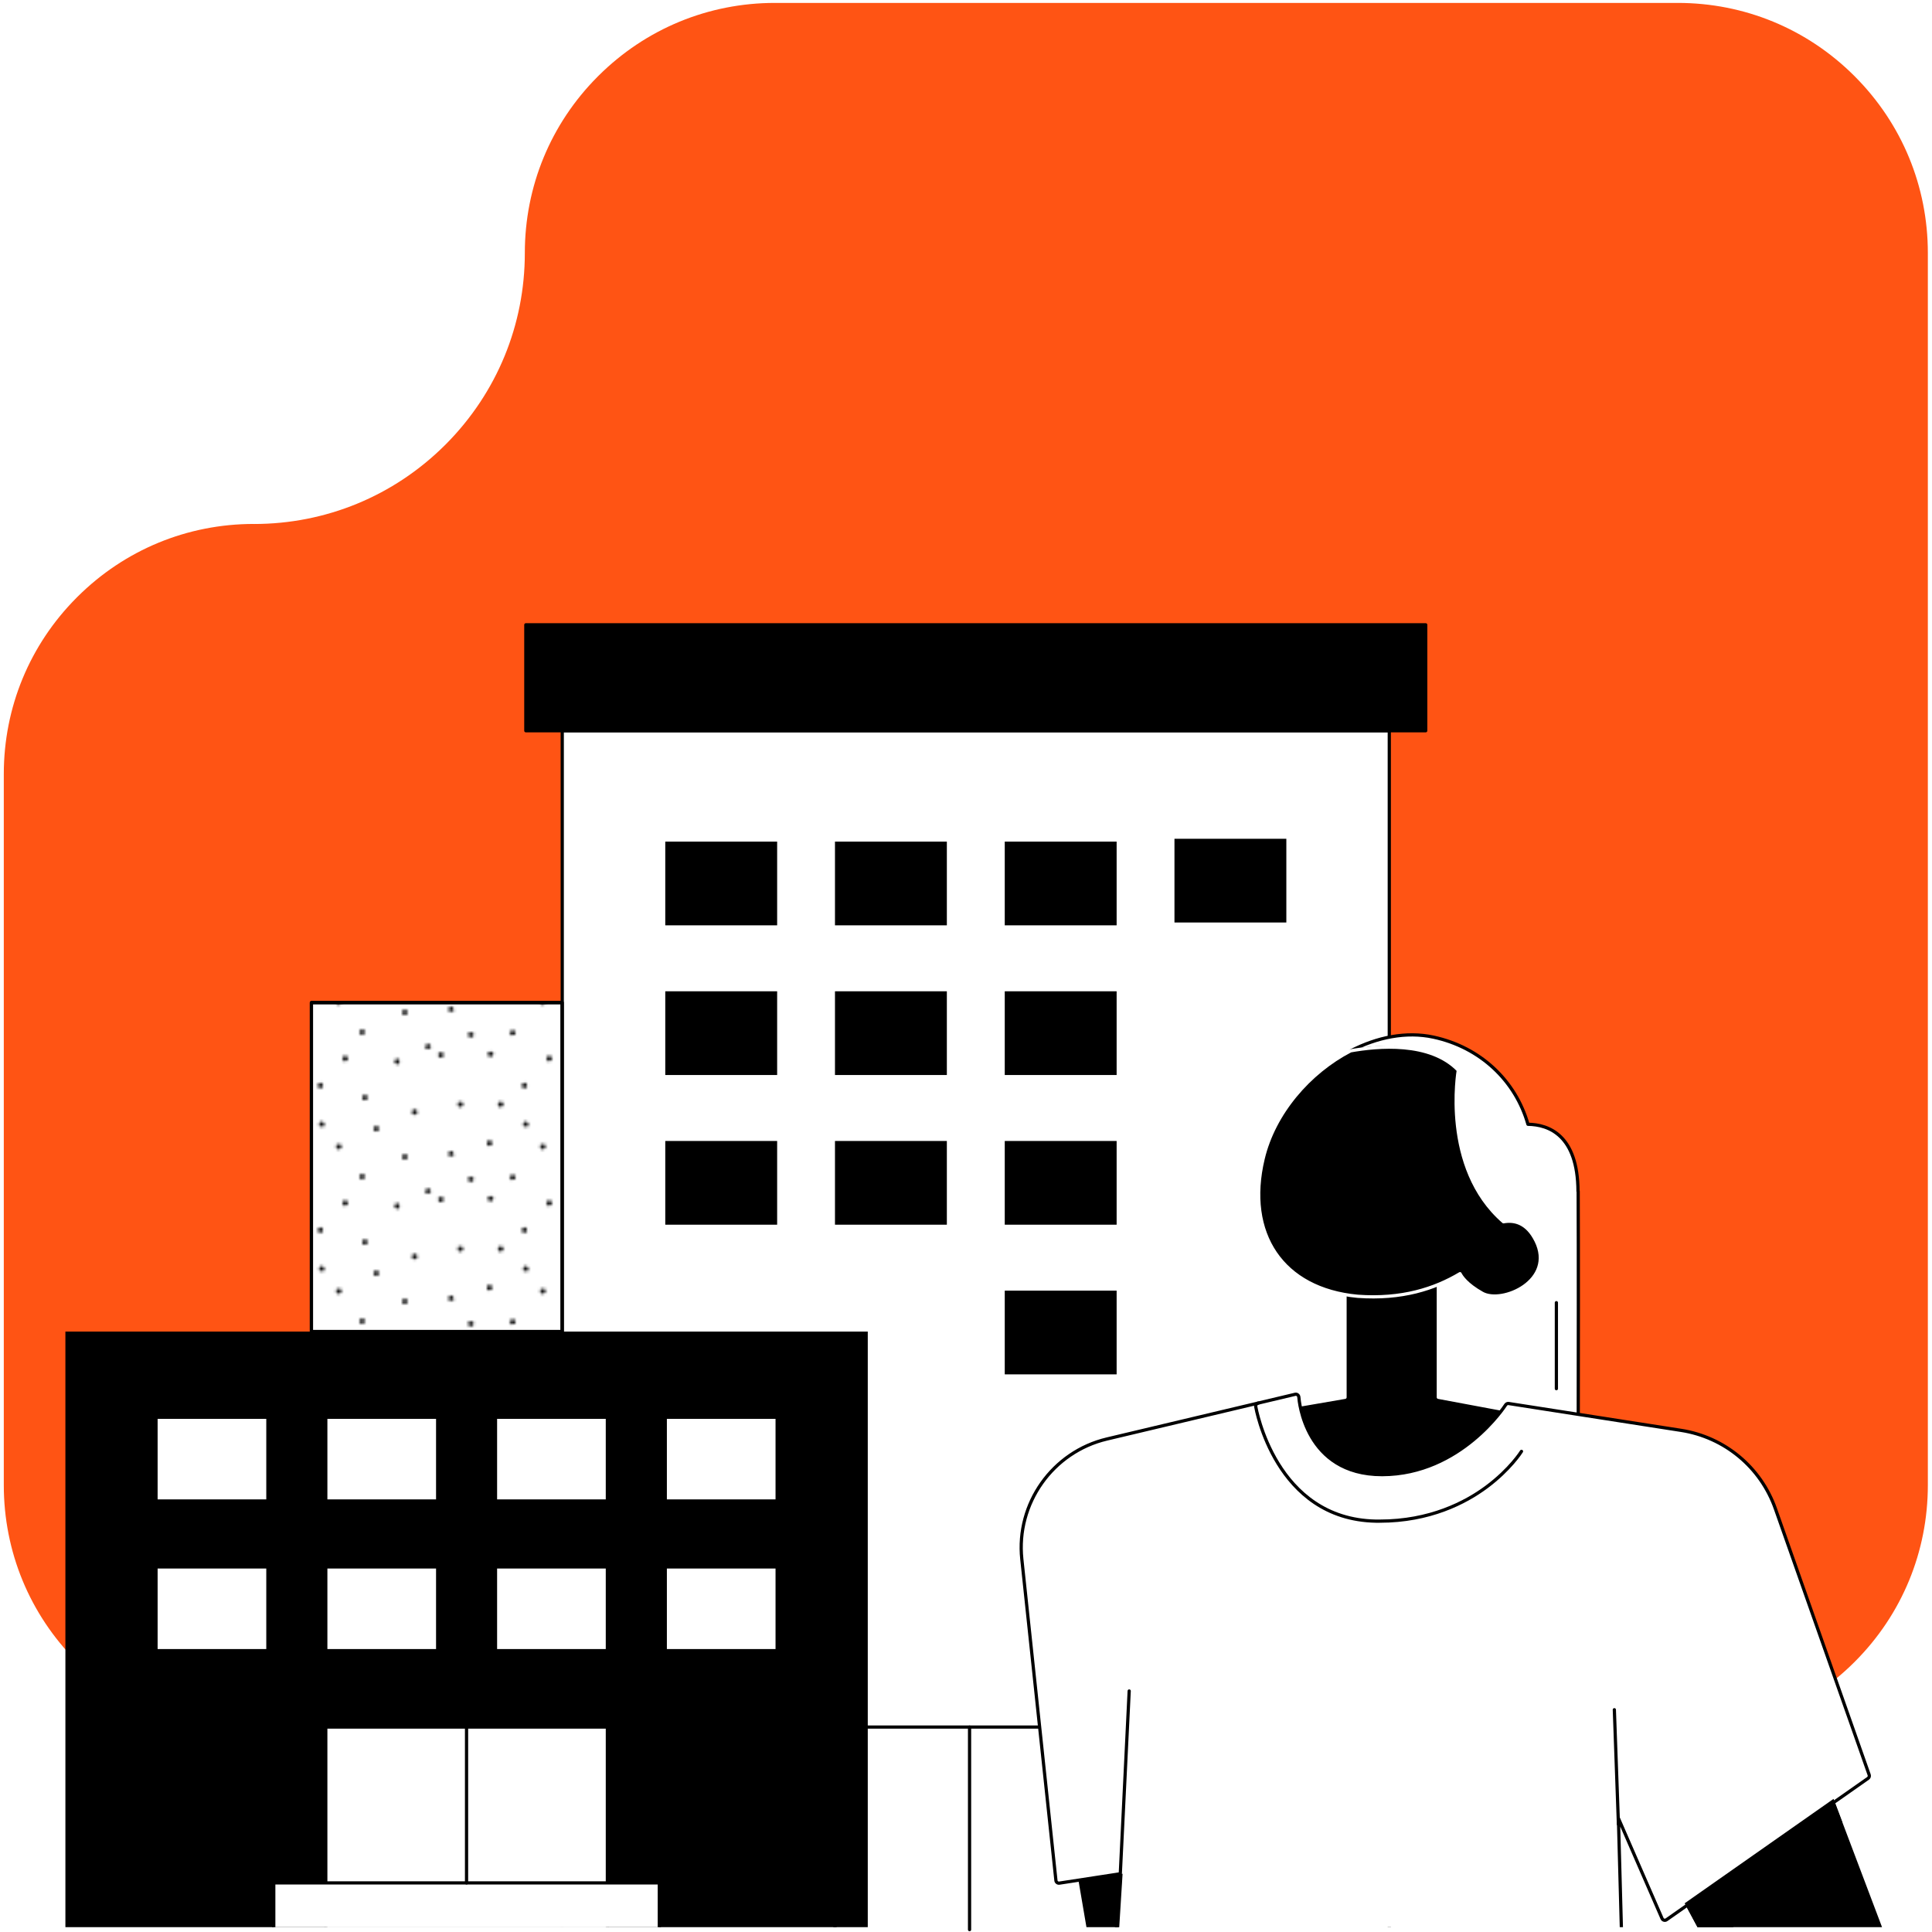 <svg viewBox="0 0 1200 1200" xmlns:xlink="http://www.w3.org/1999/xlink" xmlns="http://www.w3.org/2000/svg" id="Layer_1">
  <defs>
    <style>
      .cls-1 {
        clip-path: url(#clippath);
      }

      .cls-2, .cls-3, .cls-4 {
        fill: none;
      }

      .cls-2, .cls-5, .cls-6, .cls-7 {
        stroke-width: 0px;
      }

      .cls-8 {
        fill: url(#New_Pattern_Swatch_5);
      }

      .cls-8, .cls-9, .cls-3, .cls-4, .cls-10 {
        stroke-linecap: round;
        stroke-linejoin: round;
        stroke-width: 2px;
      }

      .cls-8, .cls-9, .cls-3, .cls-10 {
        stroke: #000;
      }

      .cls-9, .cls-6 {
        fill: #fff;
      }

      .cls-4 {
        stroke: #fff;
      }

      .cls-7 {
        fill: #ff5414;
      }
    </style>
    <clipPath id="clippath">
      <rect height="868.62" width="1415.89" y="328.37" x="-56.63" class="cls-2"></rect>
    </clipPath>
    <pattern viewBox="0 0 71.71 50.14" patternUnits="userSpaceOnUse" patternTransform="translate(8322.74 -15864.29) scale(1.76 -1.76)" height="50.14" width="71.71" y="0" x="0" id="New_Pattern_Swatch_5">
      <g>
        <rect height="50.14" width="71.71" class="cls-2"></rect>
        <g>
          <rect height="50.14" width="71.71" class="cls-2"></rect>
          <g>
            <path d="M19.91,45.83c1.21,2.93-2.61,1.48-1.42.42l.09-.04c.4-.71,1.2-.7,1.33-.38Z" class="cls-5"></path>
            <path d="M39.31,13.93c-1.17,2.95-2.9-.75-1.31-.68l.09.03c.78-.23,1.35.33,1.22.65Z" class="cls-5"></path>
            <path d="M65.69,24.33c-1.17,2.95-2.9-.75-1.31-.68l.09.03c.78-.23,1.35.33,1.22.65Z" class="cls-5"></path>
            <path d="M63.33,37.61c2.77-1.56,1.78,2.41.59,1.36l-.05-.08c-.75-.31-.84-1.1-.54-1.27h0Z" class="cls-5"></path>
            <g>
              <path d="M71.4,16.01c.52.42.52,1.77-1.19,1.42-.93-.19-.4-2.72,1.19-1.42Z" class="cls-5"></path>
              <path d="M52.95,48.66c.52.42.52,1.77-1.19,1.42-.93-.19-.4-2.72,1.19-1.42Z" class="cls-5"></path>
              <path d="M35.44,48.36c.52.42.52,1.77-1.19,1.42-.93-.19-.4-2.72,1.19-1.42Z" class="cls-5"></path>
              <path d="M56.5,30.92c.52.42.52,1.77-1.19,1.42-.93-.19-.4-2.72,1.19-1.42Z" class="cls-5"></path>
              <path d="M42.3,30.92c.52.42.52,1.77-1.19,1.42-.93-.19-.4-2.72,1.19-1.42Z" class="cls-5"></path>
              <path d="M24.62,29.31c-.05-.18-.08-.37-.1-.55,0-1.48,2.27-1.03,1.85.33-.29.95-1.5.72-1.75.22Z" class="cls-5"></path>
              <path d="M59.61,4.87c3.17.13.24,2.99-.22,1.46v-.1c-.48-.66-.13-1.38.22-1.37h0Z" class="cls-5"></path>
              <path d="M29.73,0c3.17.13.24,2.99-.22,1.46v-.1c-.47-.66-.13-1.38.22-1.37h0Z" class="cls-5"></path>
              <path d="M52.58,17.24c.52.42.52,1.77-1.19,1.42-.93-.19-.4-2.72,1.19-1.42Z" class="cls-5"></path>
              <path d="M7.43,34.74c-.93-.19-.4-2.73,1.19-1.42.52.42.52,1.77-1.19,1.42Z" class="cls-5"></path>
              <path d="M.46,48.52c-.93-.19-.4-2.73,1.19-1.42.52.42.52,1.77-1.19,1.42Z" class="cls-5"></path>
              <path d="M22.71,12.37c.52.42.52,1.77-1.19,1.42-.93-.19-.4-2.72,1.19-1.42Z" class="cls-5"></path>
              <path d="M46,4.49c.52.42.52,1.77-1.19,1.42-.93-.18-.4-2.72,1.19-1.42Z" class="cls-5"></path>
              <path d="M7.65,5.41c.52.42.52,1.77-1.19,1.42-.93-.18-.4-2.72,1.19-1.42Z" class="cls-5"></path>
              <path d="M12.64,22.32c.52.42.52,1.77-1.19,1.42-.93-.18-.4-2.72,1.19-1.42Z" class="cls-5"></path>
            </g>
          </g>
        </g>
      </g>
    </pattern>
  </defs>
  <path d="M157.69,325.46c44.7,0,86.77-17.33,118.48-48.78l1.14-1.14c31.37-31.74,48.67-73.78,48.67-118.37h0c0-41.36,16.04-80.26,45.18-109.52l.63-.63C401.08,17.88,439.96,1.81,481.32,1.81h560.77c41.33,0,80.23,16.04,109.49,45.18l.63.63c29.14,29.29,45.21,68.16,45.21,109.52v765.3c0,41.33-16.04,80.23-45.18,109.49l-.63.63c-29.29,29.14-68.16,45.21-109.52,45.21H157.69c-41.33,0-80.23-16.04-109.49-45.18l-.63-.63c-29.14-29.29-45.21-68.16-45.21-109.52v-441.68c0-41.33,16.04-80.23,45.18-109.49l.63-.63c29.29-29.14,68.16-45.21,109.52-45.21h0v.03Z" class="cls-7"></path>
  <g>
    <g class="cls-1">
      <g>
        <g>
          <rect height="204.32" width="155.79" y="622.74" x="193.43" class="cls-9"></rect>
          <rect height="746.45" width="513.69" y="453.83" x="349.22" class="cls-9"></rect>
          <rect height="52" width="69.49" y="522.74" x="413.21" class="cls-5"></rect>
          <rect height="52" width="69.49" y="522.74" x="518.62" class="cls-5"></rect>
          <rect height="52" width="69.49" y="615.71" x="413.21" class="cls-5"></rect>
          <rect height="52" width="69.49" y="615.71" x="518.62" class="cls-5"></rect>
          <rect height="52" width="69.49" y="708.68" x="413.21" class="cls-5"></rect>
          <rect height="52" width="69.49" y="708.68" x="518.62" class="cls-5"></rect>
          <rect height="52" width="69.49" y="522.74" x="624.07" class="cls-5"></rect>
          <rect height="52" width="69.49" y="615.71" x="624.07" class="cls-5"></rect>
          <rect height="52" width="69.49" y="708.68" x="624.07" class="cls-5"></rect>
          <rect height="52" width="69.49" y="801.64" x="624.07" class="cls-5"></rect>
          <rect height="127.58" width="174.9" y="1072.71" x="518.62" class="cls-3"></rect>
          <rect height="373.23" width="498.37" y="827.06" x="40.62" class="cls-5"></rect>
          <rect height="52" width="69.49" y="880.28" x="96.9" class="cls-9"></rect>
          <rect height="52" width="69.49" y="880.28" x="202.35" class="cls-9"></rect>
          <rect height="52" width="69.49" y="880.28" x="307.76" class="cls-9"></rect>
          <rect height="52" width="69.49" y="880.28" x="413.21" class="cls-9"></rect>
          <rect height="52" width="69.49" y="973.25" x="96.9" class="cls-9"></rect>
          <rect height="52" width="69.49" y="973.25" x="202.35" class="cls-9"></rect>
          <rect height="52" width="69.49" y="973.25" x="307.76" class="cls-9"></rect>
          <rect height="127.58" width="174.9" y="1072.71" x="202.35" class="cls-9"></rect>
          <rect height="30.78" width="239.47" y="1169.51" x="170.04" class="cls-9"></rect>
          <rect height="52" width="69.49" y="973.25" x="413.21" class="cls-9"></rect>
          <line y2="1169.51" x2="289.78" y1="1072.71" x1="289.78" class="cls-3"></line>
          <rect height="204.32" width="155.79" y="622.74" x="193.43" class="cls-8"></rect>
        </g>
        <rect height="52" width="69.49" y="520.98" x="729.48" class="cls-5"></rect>
        <rect height="52" width="69.49" y="892.86" x="729.48" class="cls-9"></rect>
        <rect height="52" width="69.49" y="985.87" x="729.48" class="cls-9"></rect>
        <g>
          <path d="M980.13,739.95c-.14-35.02-18.3-41.46-31.09-41.64-7.71-27.08-29.52-47.81-58.67-54.12-16.85-3.65-35.02,0-51.46,8.56,16.58-2.97,47.68-5.54,65.21,12.66,0,0-6.22,33.75,6.49,63.68l-36.41,40.51-2.97,135.6,31,.59c22.58-13.07,34.61-32.13,34.61-32.13l43.44,6.76c.05-36.91.14-102.93-.05-140.47" class="cls-6"></path>
          <path d="M980.13,739.95c-.14-35.02-18.3-41.46-31.09-41.64-7.71-27.08-29.52-47.81-58.67-54.12-16.85-3.65-35.02,0-51.46,8.56,16.58-2.97,47.68-5.54,65.21,12.66,0,0-6.22,33.75,6.49,63.68l-36.41,40.51-2.97,135.6,31,.59c22.58-13.07,34.61-32.13,34.61-32.13l43.44,6.76c.05-36.91.14-102.93-.05-140.47h-.09Z" class="cls-3"></path>
          <path d="M858.59,917.82c-40.38.09-50.56-32.04-53-44.79l29.83-5.14v-83.82h57.95v83.82l41.96,7.84c-6.31,8.74-32.99,41.96-76.7,42.09" class="cls-5"></path>
          <path d="M858.59,917.82c-40.38.09-50.56-32.04-53-44.79l29.83-5.14v-83.82h57.95v83.82l41.96,7.84c-6.31,8.74-32.99,41.96-76.7,42.09h-.04Z" class="cls-4"></path>
          <polygon points="1110.68 1301.77 1046.37 1182.17 1138.84 1117.32 1193.96 1263.11 1110.68 1301.77" class="cls-5"></polygon>
          <path d="M688.74,1324.13c-.36-.36-.54-.86-.54-1.4l7.12-158.81-37.31,5.72c-.5.09-1.04-.05-1.44-.36-.41-.32-.68-.77-.72-1.31l-21.18-199.55c-3.65-34.52,19.06-66.61,52.86-74.63l116.9-27.76c.54-.14,1.13,0,1.53.32.45.32.72.86.77,1.4.14,1.98,3.88,48.17,51.64,48.17h.23c48.72-.14,76.29-42.86,76.57-43.31.41-.63,1.17-.99,1.89-.86l107.07,16.67c27.08,4.24,49.53,22.89,58.63,48.76l58.22,165.21c.27.81,0,1.67-.68,2.16l-125.19,87.83c-.45.32-1.04.45-1.58.27-.54-.14-.99-.54-1.22-1.08l-27.08-62.19,5.23,193.37c0,.5-.18.99-.54,1.35s-.86.59-1.35.59h-318.43c-.5,0-.99-.23-1.35-.59" class="cls-6"></path>
          <path d="M688.74,1324.13c-.36-.36-.54-.86-.54-1.4l7.12-158.81-37.31,5.72c-.5.09-1.04-.05-1.44-.36-.41-.32-.68-.77-.72-1.31l-21.18-199.55c-3.65-34.52,19.06-66.61,52.86-74.63l116.9-27.76c.54-.14,1.13,0,1.53.32.45.32.72.86.77,1.4.14,1.98,3.88,48.17,51.64,48.17h.23c48.72-.14,76.29-42.86,76.57-43.31.41-.63,1.17-.99,1.89-.86l107.07,16.67c27.08,4.24,49.53,22.89,58.63,48.76l58.22,165.21c.27.81,0,1.67-.68,2.16l-125.19,87.83c-.45.32-1.04.45-1.58.27-.54-.14-.99-.54-1.22-1.08l-27.08-62.19,5.23,193.37c0,.5-.18.99-.54,1.35s-.86.59-1.35.59h-318.43c-.5,0-.99-.23-1.35-.59h-.05Z" class="cls-3"></path>
          <polygon points="1144.39 1132.06 1061.83 1210.88 1046.37 1182.17 1138.84 1117.32 1144.39 1132.06" class="cls-5"></polygon>
          <path d="M953.99,770.59c-5.45-10.95-13.16-12.98-20.14-11.72-38.71-33.48-28.08-94.1-28.08-94.1-17.53-18.21-50.29-15.05-66.88-12.08-25.78,13.38-47.59,38.71-54.35,67.06-11.09,46.46,11.9,81.07,58.76,85.4,27.44,1.98,47.72-4.64,63.54-14.06.9,1.8,4.06,6.71,13.79,12.17,12.35,6.94,45.83-7.66,33.35-32.72" class="cls-5"></path>
          <path d="M953.99,770.59c-5.45-10.95-13.16-12.98-20.14-11.72-38.71-33.48-28.08-94.1-28.08-94.1-17.53-18.21-50.29-15.05-66.88-12.08-25.78,13.38-47.59,38.71-54.35,67.06-11.09,46.46,11.9,81.07,58.76,85.4,27.44,1.98,47.72-4.64,63.54-14.06.9,1.8,4.06,6.71,13.79,12.17,12.35,6.94,45.83-7.66,33.35-32.72v.04Z" class="cls-4"></path>
          <path d="M781.53,871.49c-1.04.18-1.71,1.13-1.58,2.16.14.72,12.12,69.99,74.63,71.16h2.34c31.14,0,53.22-11.45,66.34-21.18,14.6-10.86,21.5-21.72,21.77-22.17" class="cls-3"></path>
          <polygon points="669.81 1167.71 689.73 1284.29 697.25 1163.83 669.81 1167.71" class="cls-5"></polygon>
          <line y2="1061.94" x2="1002.7" y1="1133.01" x1="1005.23" class="cls-2"></line>
          <line y2="1061.94" x2="1002.7" y1="1133.01" x1="1005.23" class="cls-3"></line>
          <line y2="994.3" x2="1014.96" y1="904.26" x1="1079.54" class="cls-2"></line>
          <line y2="998.76" x2="690.85" y1="926.52" x1="669.54" class="cls-2"></line>
          <line y2="1050.31" x2="701.36" y1="1171.76" x1="695.45" class="cls-2"></line>
          <line y2="1050.31" x2="701.36" y1="1171.76" x1="695.45" class="cls-3"></line>
          <line y2="1140.08" x2="653.18" y1="1132.78" x1="697.16" class="cls-2"></line>
          <line y2="1089.97" x2="1134.52" y1="1167.3" x1="1021.63" class="cls-2"></line>
          <path d="M1055.2,1186.27c.99-.81.99-3.42-2.3-2.75-1.8.36-.77,5.27,2.3,2.75" class="cls-5"></path>
          <line y2="862.53" x2="966.7" y1="809.12" x1="966.7" class="cls-3"></line>
        </g>
      </g>
    </g>
    <line y2="1198.53" x2="602.21" y1="1072.71" x1="602.21" class="cls-3"></line>
    <rect height="65.79" width="558.94" y="388.08" x="326.6" class="cls-10"></rect>
  </g>
</svg>